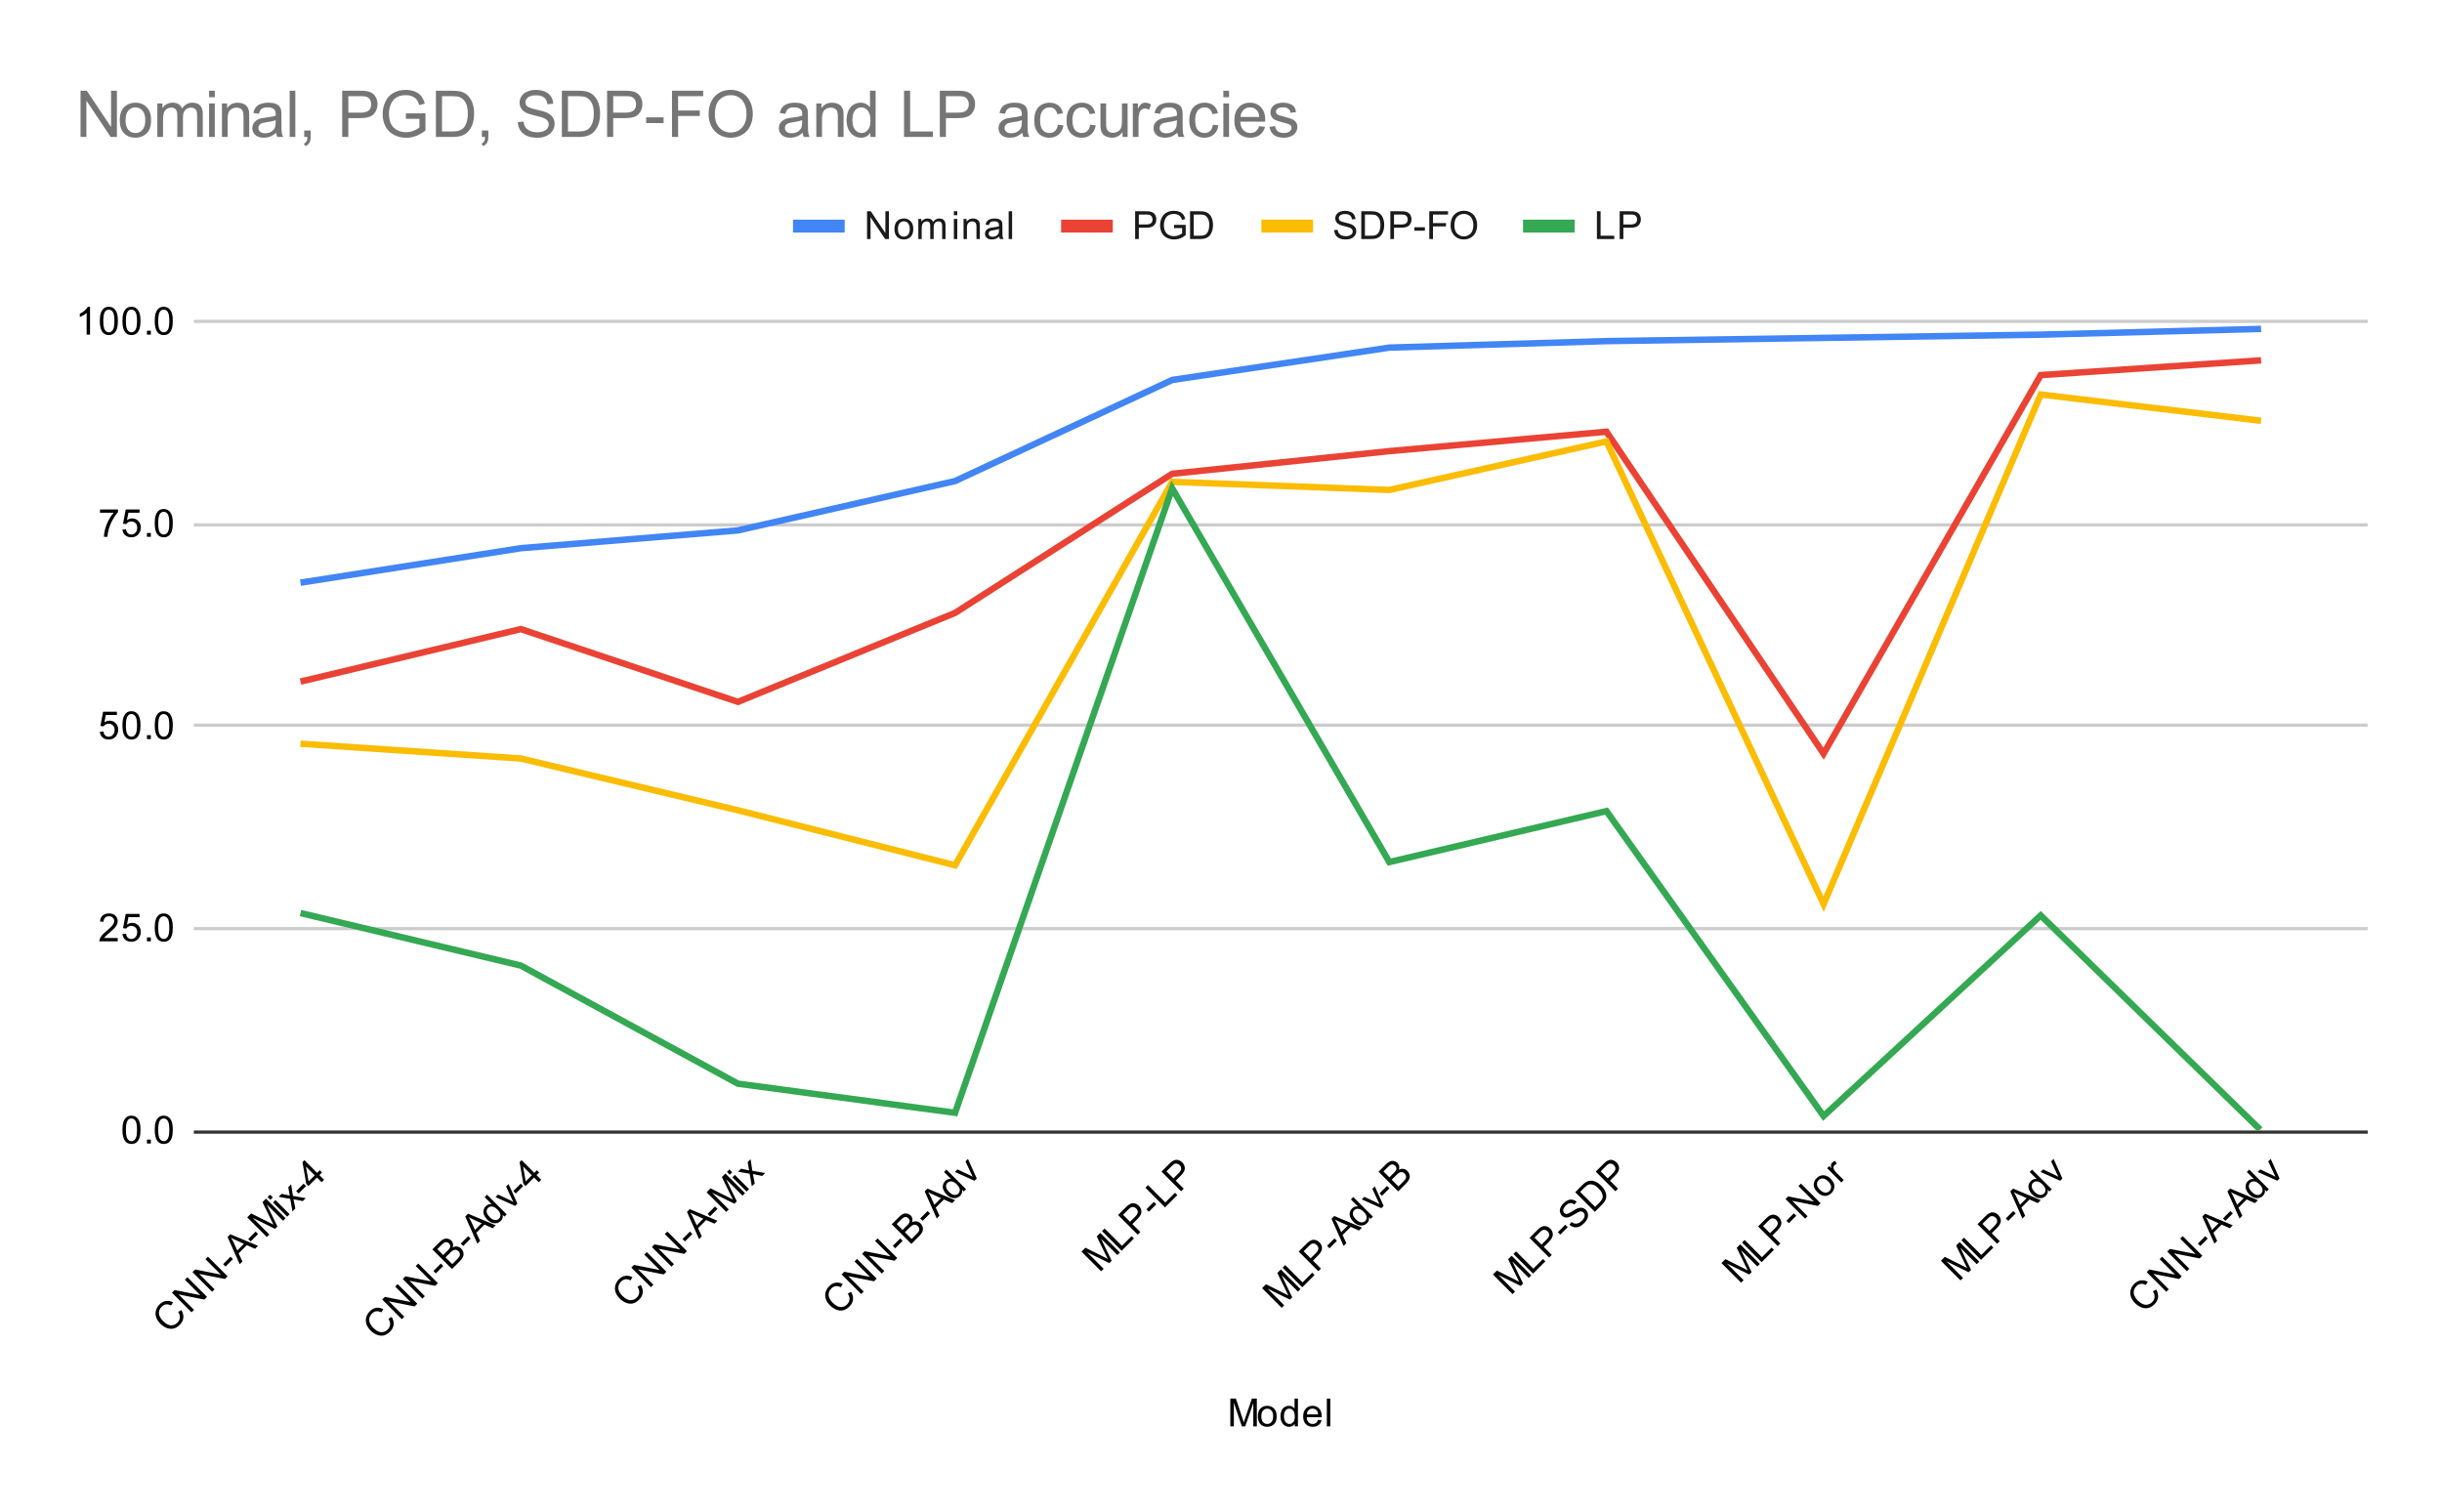 <svg fill="none" stroke-linecap="square" stroke-miterlimit="10" width="756" height="468" xmlns="http://www.w3.org/2000/svg"><path fill="#fff" d="M0 0h756v468H0V0Z"/><path stroke="#333" stroke-linecap="butt" d="M60.5 350.5h672"/><path stroke="#ccc" stroke-linecap="butt" d="M60.5 287.5h672M60.5 224.5h672M60.5 162.5h672M60.5 99.5h672"/><clipPath id="a"><path d="M60.4 99.6h672.2v250.431H60.4V99.6Z"/></clipPath><path stroke="#4285f4" stroke-width="2" stroke-linecap="butt" clip-path="url(#a)" d="m94.01 180.239 67.22-10.518 67.22-5.51 67.22-15.276 67.22-31.304 67.22-10.017 67.22-2.004 67.22-1.001 67.22-1.002 67.22-1.753"/><path stroke="#ea4335" stroke-width="2" stroke-linecap="butt" clip-path="url(#a)" d="m94.01 210.792 67.22-16.028 67.22 22.539 67.22-27.548 67.22-43.074 67.22-7.012 67.22-6.01 67.22 99.671 67.22-117.202 67.22-4.507"/><path stroke="#fbbc04" stroke-width="2" stroke-linecap="butt" clip-path="url(#a)" d="m94.01 230.325 67.22 4.508 67.22 16.028 67.22 17.029 67.22-118.705 67.22 2.505 67.22-15.026 67.22 143.247 67.22-157.772 67.22 8.014"/><path stroke="#34a853" stroke-width="2" stroke-linecap="butt" clip-path="url(#a)" d="m94.01 282.916 67.22 16.027 67.22 36.563 67.22 9.016 67.22-193.333 67.22 115.7 67.22-15.778 67.22 94.413 67.22-62.107 67.22 65.613"/><path fill="none" clip-path="url(#a)" d="M97.01 180.239a3 3 0 1 1-6 0 3 3 0 0 1 6 0ZM164.23 169.72a3 3 0 1 1-6 0 3 3 0 0 1 6 0ZM231.45 164.211a3 3 0 1 1-6 0 3 3 0 0 1 6 0ZM298.67 148.935a3 3 0 1 1-6 0 3 3 0 0 1 6 0ZM365.89 117.631a3 3 0 1 1-6 0 3 3 0 0 1 6 0ZM433.11 107.614a3 3 0 1 1-6 0 3 3 0 0 1 6 0ZM500.33 105.61a3 3 0 1 1-6 0 3 3 0 0 1 6 0ZM567.55 104.609a3 3 0 1 1-6 0 3 3 0 0 1 6 0ZM634.77 103.607a3 3 0 1 1-6 0 3 3 0 0 1 6 0ZM701.99 101.854a3 3 0 1 1-6 0 3 3 0 0 1 6 0ZM97.01 210.792a3 3 0 1 1-6 0 3 3 0 0 1 6 0ZM164.23 194.764a3 3 0 1 1-6 0 3 3 0 0 1 6 0ZM231.45 217.303a3 3 0 1 1-6 0 3 3 0 0 1 6 0ZM298.67 189.755a3 3 0 1 1-6 0 3 3 0 0 1 6 0ZM365.89 146.681a3 3 0 1 1-6 0 3 3 0 0 1 6 0ZM433.11 139.669a3 3 0 1 1-6 0 3 3 0 0 1 6 0ZM500.33 133.659a3 3 0 1 1-6 0 3 3 0 0 1 6 0ZM567.55 233.33a3 3 0 1 1-6 0 3 3 0 0 1 6 0ZM634.77 116.128a3 3 0 1 1-6 0 3 3 0 0 1 6 0ZM701.99 111.62a3 3 0 1 1-6 0 3 3 0 0 1 6 0ZM97.01 230.325a3 3 0 1 1-6 0 3 3 0 0 1 6 0ZM164.23 234.833a3 3 0 1 1-6 0 3 3 0 0 1 6 0ZM231.45 250.86a3 3 0 1 1-6 0 3 3 0 0 1 6 0ZM298.67 267.89a3 3 0 1 1-6 0 3 3 0 0 1 6 0Z"/><path fill="none" clip-path="url(#a)" d="M365.89 149.185a3 3 0 1 1-6 0 3 3 0 0 1 6 0ZM433.11 151.69a3 3 0 1 1-6 0 3 3 0 0 1 6 0ZM500.33 136.664a3 3 0 1 1-6 0 3 3 0 0 1 6 0ZM567.55 279.91a3 3 0 1 1-6 0 3 3 0 0 1 6 0ZM634.77 122.139a3 3 0 1 1-6 0 3 3 0 0 1 6 0ZM701.99 130.153a3 3 0 1 1-6 0 3 3 0 0 1 6 0ZM97.01 282.916a3 3 0 1 1-6 0 3 3 0 0 1 6 0ZM164.23 298.943a3 3 0 1 1-6 0 3 3 0 0 1 6 0ZM231.45 335.506a3 3 0 1 1-6 0 3 3 0 0 1 6 0ZM298.67 344.522a3 3 0 1 1-6 0 3 3 0 0 1 6 0Z"/><path fill="none" clip-path="url(#a)" d="M365.89 151.189a3 3 0 1 1-6 0 3 3 0 0 1 6 0ZM433.11 266.888a3 3 0 1 1-6 0 3 3 0 0 1 6 0ZM500.33 251.111a3 3 0 1 1-6 0 3 3 0 0 1 6 0ZM567.55 345.524a3 3 0 1 1-6 0 3 3 0 0 1 6 0ZM634.77 283.417a3 3 0 1 1-6 0 3 3 0 0 1 6 0ZM701.99 349.03a3 3 0 1 1-6 0 3 3 0 0 1 6 0Z"/><path fill="#000" d="M380.89 441.6v-8.594h1.72l2.03 6.078q.282.86.407 1.282.14-.47.453-1.375l2.063-5.985h1.53v8.594H388v-7.188l-2.5 7.188h-1.031l-2.485-7.313v7.313h-1.093Zm8.516-3.11q0-1.734.953-2.562.797-.687 1.954-.687 1.28 0 2.093.843.828.829.828 2.313 0 1.203-.359 1.89-.36.688-1.063 1.079-.687.375-1.5.375-1.296 0-2.109-.828-.797-.844-.797-2.422Zm1.078 0q0 1.188.516 1.782.531.594 1.313.594.796 0 1.312-.594t.516-1.813q0-1.156-.532-1.75-.515-.593-1.296-.593-.782 0-1.313.593-.516.579-.516 1.782Zm10.344 3.11v-.781q-.594.922-1.734.922-.75 0-1.375-.407-.625-.421-.969-1.156-.344-.734-.344-1.687 0-.922.313-1.688.312-.765.937-1.156.625-.406 1.39-.406.563 0 1 .234.438.234.72.61v-3.079h1.046v8.594h-.984Zm-3.328-3.11q0 1.204.5 1.798.5.578 1.188.578.687 0 1.171-.563.485-.562.485-1.719 0-1.28-.5-1.875-.485-.593-1.203-.593-.704 0-1.172.578-.469.562-.469 1.797Zm10.547 1.11 1.094.125q-.25.953-.954 1.484-.703.532-1.78.532-1.36 0-2.173-.844-.796-.844-.796-2.36 0-1.562.812-2.421.813-.875 2.094-.875 1.25 0 2.031.843.797.844.797 2.391v.281h-4.64q.062 1.032.577 1.578.516.532 1.297.532.578 0 .985-.297.421-.313.656-.969Zm-3.453-1.703h3.469q-.063-.797-.391-1.188-.516-.609-1.313-.609-.734 0-1.234.484-.484.485-.531 1.313Zm6.172 3.703v-8.594h1.062v8.594h-1.062ZM37.9 349.797q0-1.531.313-2.453.312-.938.921-1.438.625-.5 1.563-.5.687 0 1.203.282.531.281.875.812.344.516.531 1.266.188.75.188 2.031 0 1.516-.313 2.438-.297.921-.922 1.437-.609.5-1.562.5-1.235 0-1.953-.89-.844-1.063-.844-3.485Zm1.078 0q0 2.11.5 2.813.5.703 1.219.703.734 0 1.219-.703.5-.704.5-2.813 0-2.125-.5-2.812-.485-.704-1.235-.704-.718 0-1.156.61-.547.781-.547 2.906Zm6.516 4.234v-1.203h1.203v1.203h-1.203Zm2.406-4.234q0-1.531.313-2.453.312-.938.921-1.438.625-.5 1.563-.5.687 0 1.203.282.531.281.875.812.344.516.531 1.266.188.75.188 2.031 0 1.516-.313 2.438-.297.921-.922 1.437-.609.5-1.562.5-1.235 0-1.953-.89-.844-1.063-.844-3.485Zm1.078 0q0 2.11.5 2.813.5.703 1.219.703.734 0 1.219-.703.5-.704.5-2.813 0-2.125-.5-2.812-.485-.704-1.235-.704-.718 0-1.156.61-.547.781-.547 2.906ZM36.447 290.408v1.016h-5.688q0-.375.125-.735.22-.578.688-1.14.484-.563 1.39-1.297 1.407-1.157 1.891-1.828.5-.672.5-1.266 0-.625-.453-1.047-.453-.437-1.172-.437-.766 0-1.219.453-.453.453-.468 1.265l-1.078-.109q.109-1.219.828-1.844.734-.64 1.968-.64 1.235 0 1.953.687.72.688.72 1.703 0 .516-.22 1.016-.203.484-.703 1.047-.484.547-1.609 1.5-.953.797-1.234 1.093-.266.282-.438.563h4.219Zm1.453-1.234 1.11-.094q.124.812.562 1.219.453.406 1.094.406.75 0 1.28-.578.532-.578.532-1.516 0-.906-.516-1.422-.5-.531-1.328-.531-.5 0-.922.234-.406.235-.64.594l-.985-.125.829-4.406h4.28v1H39.76l-.453 2.312q.766-.547 1.61-.547 1.125 0 1.89.782.782.781.782 2.015 0 1.157-.672 2.016-.828 1.031-2.25 1.031-1.172 0-1.922-.656-.735-.656-.844-1.734Zm7.594 2.25v-1.204h1.203v1.204h-1.203Zm2.406-4.235q0-1.531.313-2.453.312-.937.921-1.437.625-.5 1.563-.5.687 0 1.203.28.531.282.875.813.344.516.531 1.266.188.75.188 2.031 0 1.516-.313 2.438-.297.922-.922 1.437-.609.5-1.562.5-1.235 0-1.953-.89-.844-1.063-.844-3.485Zm1.078 0q0 2.11.5 2.813.5.703 1.219.703.734 0 1.219-.703.5-.703.5-2.813 0-2.125-.5-2.812-.485-.703-1.235-.703-.718 0-1.156.609-.547.781-.547 2.906ZM30.9 226.566l1.11-.094q.124.812.562 1.219.453.406 1.094.406.75 0 1.28-.578.532-.578.532-1.516 0-.906-.516-1.422-.5-.53-1.328-.53-.5 0-.922.233-.406.235-.64.594l-.985-.125.829-4.406h4.28v1H32.76l-.453 2.312q.766-.546 1.61-.546 1.125 0 1.89.78.782.782.782 2.016 0 1.157-.672 2.016-.828 1.031-2.25 1.031-1.172 0-1.922-.656-.735-.656-.844-1.734Zm7-1.985q0-1.53.313-2.453.312-.937.921-1.437.625-.5 1.563-.5.687 0 1.203.281.531.281.875.812.344.516.531 1.266.188.75.188 2.031 0 1.516-.313 2.438-.297.922-.922 1.437-.609.5-1.562.5-1.235 0-1.953-.89-.844-1.063-.844-3.485Zm1.078 0q0 2.11.5 2.813.5.703 1.219.703.734 0 1.219-.703.5-.703.5-2.813 0-2.125-.5-2.812-.485-.703-1.235-.703-.718 0-1.156.61-.547.78-.547 2.905Zm6.516 4.235v-1.203h1.203v1.203h-1.203Zm2.406-4.235q0-1.53.313-2.453.312-.937.921-1.437.625-.5 1.563-.5.687 0 1.203.281.531.281.875.812.344.516.531 1.266.188.75.188 2.031 0 1.516-.313 2.438-.297.922-.922 1.437-.609.5-1.562.5-1.235 0-1.953-.89-.844-1.063-.844-3.485Zm1.078 0q0 2.11.5 2.813.5.703 1.219.703.734 0 1.219-.703.5-.703.5-2.813 0-2.125-.5-2.812-.485-.703-1.235-.703-.718 0-1.156.61-.547.78-.547 2.905ZM30.962 158.74v-1.017h5.563v.829q-.813.875-1.625 2.328-.797 1.437-1.234 2.969-.328 1.078-.407 2.359h-1.093q.015-1.016.39-2.453.39-1.438 1.094-2.766.719-1.328 1.531-2.25h-4.218Zm6.938 5.218 1.11-.094q.124.813.562 1.219.453.406 1.094.406.75 0 1.28-.578.532-.578.532-1.516 0-.906-.516-1.422-.5-.53-1.328-.53-.5 0-.922.234-.406.234-.64.593l-.985-.125.829-4.406h4.28v1H39.76l-.453 2.313q.766-.547 1.61-.547 1.125 0 1.89.781.782.781.782 2.016 0 1.156-.672 2.015-.828 1.031-2.25 1.031-1.172 0-1.922-.656-.735-.656-.844-1.734Zm7.594 2.25v-1.203h1.203v1.203h-1.203Zm2.406-4.234q0-1.532.313-2.454.312-.937.921-1.437.625-.5 1.563-.5.687 0 1.203.281.531.281.875.813.344.515.531 1.265.188.75.188 2.031 0 1.516-.313 2.438-.297.922-.922 1.438-.609.5-1.562.5-1.235 0-1.953-.891-.844-1.063-.844-3.484Zm1.078 0q0 2.109.5 2.812.5.703 1.219.703.734 0 1.219-.703.5-.703.5-2.813 0-2.125-.5-2.812-.485-.703-1.235-.703-.718 0-1.156.61-.547.78-.547 2.905ZM27.869 103.6h-1.047v-6.719q-.39.36-1.016.735-.61.359-1.094.53v-1.015q.875-.422 1.532-1 .672-.594.953-1.156h.672v8.625Zm3.031-4.234q0-1.532.313-2.454.312-.937.921-1.437.625-.5 1.563-.5.687 0 1.203.281.531.281.875.813.344.515.531 1.265.188.75.188 2.032 0 1.515-.313 2.437-.297.922-.922 1.438-.609.5-1.562.5-1.235 0-1.953-.891-.844-1.063-.844-3.484Zm1.078 0q0 2.109.5 2.812.5.703 1.219.703.734 0 1.219-.703.5-.703.5-2.812 0-2.125-.5-2.813-.485-.703-1.235-.703-.718 0-1.156.61-.547.78-.547 2.906Zm5.922 0q0-1.532.313-2.454.312-.937.921-1.437.625-.5 1.563-.5.687 0 1.203.281.531.281.875.813.344.515.531 1.265.188.75.188 2.032 0 1.515-.313 2.437-.297.922-.922 1.438-.609.5-1.562.5-1.235 0-1.953-.891-.844-1.063-.844-3.484Zm1.078 0q0 2.109.5 2.812.5.703 1.219.703.734 0 1.219-.703.5-.703.5-2.812 0-2.125-.5-2.813-.485-.703-1.235-.703-.718 0-1.156.61-.547.78-.547 2.906Zm6.516 4.234v-1.203h1.203v1.203h-1.203Zm2.406-4.234q0-1.532.313-2.454.312-.937.921-1.437.625-.5 1.563-.5.687 0 1.203.281.531.281.875.813.344.515.531 1.265.188.75.188 2.032 0 1.515-.313 2.437-.297.922-.922 1.438-.609.5-1.562.5-1.235 0-1.953-.891-.844-1.063-.844-3.484Zm1.078 0q0 2.109.5 2.812.5.703 1.219.703.734 0 1.219-.703.5-.703.5-2.812 0-2.125-.5-2.813-.485-.703-1.235-.703-.718 0-1.156.61-.547.78-.547 2.906ZM55.152 406.18l1.006-.585q.729 1.238.596 2.409-.132 1.17-1.082 2.121-.984.983-2 1.204-1.017.221-2.088-.21-1.083-.441-1.956-1.314-.95-.95-1.293-2.022-.342-1.072-.044-2.1.31-1.038 1.116-1.844.906-.906 1.989-1.061 1.094-.166 2.176.43l-.607.984q-.873-.453-1.58-.342-.707.088-1.315.696-.696.696-.829 1.513-.132.796.232 1.558.376.751.984 1.36.773.772 1.569 1.126.806.343 1.568.155.763-.188 1.326-.752.674-.674.752-1.524.088-.862-.52-1.801Zm4.155.111-6.077-6.076.817-.818 7.966 1.58-4.773-4.773.774-.773 6.077 6.076-.83.829-7.965-1.58 4.773 4.773-.762.762Zm6.363-6.364-6.076-6.076.817-.818 7.966 1.58-4.773-4.773.774-.773 6.076 6.076-.828.829-7.966-1.58 4.773 4.773-.763.762Zm4.155-7.8-.752-.751 2.299-2.298.75.751-2.297 2.298Zm4.375-.73-3.746-8.407.862-.862 8.563 3.59-.906.907-2.563-1.127-2.53 2.53 1.17 2.52-.85.85Zm-.74-4.253 2.055-2.055-2.31-1.05q-1.06-.464-1.69-.828.464.707.829 1.491l1.116 2.442Zm4.143-2.795-.751-.751 2.298-2.299.751.752-2.298 2.298Zm5.016-1.37-6.077-6.077 1.216-1.215 5.734 2.861q.806.41 1.193.62-.232-.432-.652-1.294l-2.773-5.69 1.083-1.082 6.076 6.076-.773.774-5.082-5.083 3.314 6.85-.729.73-6.927-3.414 5.17 5.17-.773.774Zm1.083-11.513-.862-.862.751-.75.862.861-.751.751Zm5.215 5.215-4.398-4.397.752-.751 4.397 4.397-.751.751Zm1.624-1.624-.685-3.89-3.591-.629.928-.928 1.702.354q.486.11.806.188-.1-.453-.155-.818l-.298-1.779.895-.895.541 3.59 3.967.697-.906.906-2.276-.464-.608-.122.575 2.895-.895.895Zm1.911-5.557-.751-.752 2.298-2.298.751.752-2.298 2.298Zm7.126-3.48-1.458-1.46-2.63 2.63-.685-.685-1.16-6.706.608-.608 3.933 3.934.818-.818.685.685-.818.818 1.459 1.458-.752.751Zm-2.143-2.144-2.729-2.73.829 4.63 1.9-1.9ZM120.25 408.302l1.006-.585q.73 1.237.597 2.408-.133 1.171-1.083 2.121-.983.984-2 1.205-1.016.22-2.088-.21-1.082-.442-1.955-1.315-.95-.95-1.293-2.022-.343-1.072-.044-2.1.31-1.038 1.116-1.844.906-.906 1.988-1.06 1.094-.167 2.177.43l-.608.983q-.873-.453-1.58-.342-.707.088-1.314.696-.696.696-.829 1.514-.133.795.232 1.557.376.752.983 1.36.774.773 1.57 1.126.806.343 1.568.155.762-.188 1.326-.751.674-.674.751-1.525.089-.862-.52-1.8Zm4.155.11-6.076-6.076.817-.818 7.966 1.58-4.773-4.773.774-.773 6.076 6.077-.828.828-7.966-1.58 4.773 4.773-.763.763Zm6.364-6.363-6.077-6.077.818-.818 7.966 1.58-4.773-4.773.773-.773 6.077 6.077-.828.828-7.966-1.58 4.773 4.773-.763.763Zm4.154-7.8-.75-.752 2.297-2.298.752.751-2.299 2.298Zm5.005-1.36-6.076-6.076 2.287-2.287q.696-.696 1.303-.928.608-.232 1.227-.078.619.133 1.038.553.387.386.52.939.132.552-.089 1.193.718-.387 1.403-.276.685.088 1.216.619.42.42.619.972.187.541.121 1.005-.066.464-.376.973-.298.497-.872 1.071l-2.32 2.32Zm-2.718-4.33 1.315-1.315q.53-.53.696-.83.221-.397.166-.761-.066-.376-.387-.696-.298-.299-.674-.387-.375-.089-.729.11-.353.177-1.005.829l-1.216 1.215 1.834 1.834Zm2.807 2.806 1.513-1.514q.387-.387.509-.574.243-.332.309-.62.066-.309-.033-.651-.1-.343-.387-.63-.342-.342-.773-.42-.42-.088-.829.122t-.994.795l-1.403 1.404 2.088 2.088Zm3.392-5.602-.752-.751 2.298-2.298.752.751-2.298 2.298Zm4.375-.73-3.746-8.407.862-.862 8.563 3.59-.906.907-2.563-1.127-2.53 2.53 1.17 2.52-.85.85Zm-.74-4.253 2.055-2.055-2.31-1.05q-1.06-.463-1.69-.828.464.707.829 1.491l1.116 2.442Zm9.115-4.12-.553-.553q.232 1.071-.574 1.878-.53.53-1.26.685-.74.144-1.502-.133-.763-.276-1.437-.95-.652-.652-.972-1.414-.32-.762-.155-1.48.155-.73.696-1.271.398-.398.873-.542.475-.143.94-.077l-2.177-2.176.74-.74 6.077 6.076-.696.696Zm-4.552.154q.85.85 1.624.917.762.055 1.248-.431t.431-1.226q-.055-.74-.873-1.558-.906-.906-1.679-.973-.762-.077-1.27.431-.498.497-.42 1.238.066.729.939 1.602Zm7.866-3.47-6.065-2.728.784-.785 3.58 1.68q.574.287 1.16.607-.243-.442-.553-1.105l-1.701-3.668.762-.762 2.73 6.065-.697.696Zm.2-3.844-.752-.752 2.298-2.298.751.752-2.298 2.298Zm7.125-3.48-1.458-1.46-2.63 2.63-.685-.685-1.16-6.706.608-.608 3.933 3.934.818-.818.685.685-.818.818 1.459 1.458-.752.751Zm-2.143-2.144-2.729-2.73.829 4.63 1.9-1.9ZM197.37 398.403l1.006-.586q.73 1.237.596 2.409-.132 1.17-1.082 2.12-.984.984-2 1.205-1.017.221-2.088-.21-1.083-.442-1.956-1.314-.95-.95-1.293-2.022-.342-1.072-.044-2.1.31-1.038 1.116-1.845.906-.906 1.989-1.06 1.094-.166 2.177.43l-.608.984q-.873-.453-1.58-.343-.707.089-1.315.696-.696.696-.829 1.514-.132.796.232 1.558.376.751.984 1.359.773.773 1.569 1.127.806.342 1.569.155.762-.188 1.325-.752.674-.674.752-1.524.088-.862-.52-1.801Zm4.155.11-6.077-6.077.818-.817 7.966 1.58-4.773-4.773.773-.774 6.077 6.077-.829.829-7.966-1.58 4.773 4.773-.762.762Zm6.364-6.364-6.077-6.077.818-.817 7.966 1.58-4.773-4.773.773-.774 6.077 6.077-.829.829-7.966-1.58 4.773 4.773-.762.762Zm4.154-7.8-.751-.751 2.298-2.299.751.752-2.298 2.298Zm4.375-.73-3.745-8.407.861-.862 8.563 3.59-.906.907-2.563-1.127-2.53 2.53 1.17 2.519-.85.85Zm-.74-4.253 2.055-2.055-2.31-1.05q-1.06-.464-1.69-.828.464.707.829 1.491l1.116 2.442Zm4.143-2.795-.751-.752 2.298-2.298.751.752-2.298 2.298Zm5.016-1.37-6.077-6.077 1.216-1.215 5.734 2.861q.806.409 1.193.619-.232-.431-.652-1.293l-2.773-5.69 1.083-1.082 6.077 6.076-.774.774-5.082-5.083 3.314 6.85-.729.73-6.927-3.414 5.17 5.17-.773.774Zm1.083-11.513-.862-.862.751-.751.862.862-.751.751Zm5.215 5.215-4.398-4.397.752-.752 4.397 4.398-.751.751Zm1.624-1.624-.685-3.89-3.59-.629.927-.928 1.702.353q.486.111.806.188-.1-.453-.154-.817l-.299-1.78.895-.894.542 3.59 3.966.697-.906.906-2.276-.464-.608-.122.575 2.895-.895.895ZM262.47 400.524l1.005-.586q.729 1.238.596 2.409-.132 1.171-1.083 2.121-.983.984-2 1.205-1.016.22-2.088-.21-1.082-.442-1.955-1.315-.95-.95-1.293-2.022-.342-1.072-.044-2.1.31-1.038 1.116-1.844.906-.906 1.989-1.061 1.093-.166 2.176.43l-.608.984q-.872-.453-1.58-.342-.707.088-1.314.696-.696.696-.829 1.513-.132.796.232 1.558.376.752.983 1.36.774.773 1.57 1.126.806.343 1.568.155.763-.188 1.326-.751.674-.674.751-1.525.089-.862-.519-1.801Zm4.153.11-6.076-6.076.817-.818 7.966 1.58-4.773-4.773.774-.773 6.076 6.076-.828.829-7.966-1.58 4.773 4.773-.763.762Zm6.364-6.364-6.076-6.076.817-.818 7.966 1.58-4.773-4.773.774-.773 6.076 6.076-.828.83-7.966-1.58 4.773 4.772-.763.762Zm4.155-7.8-.752-.751 2.298-2.298.752.751-2.298 2.298Zm5.005-1.359-6.077-6.076 2.287-2.288q.696-.696 1.304-.928.607-.232 1.226-.077.619.133 1.039.552.386.387.519.94.132.552-.089 1.193.719-.387 1.404-.276.685.088 1.215.618.42.42.619.973.188.541.121 1.005-.066.464-.375.972-.299.498-.873 1.072l-2.32 2.32Zm-2.718-4.33 1.314-1.316q.53-.53.696-.828.221-.398.166-.763-.066-.375-.387-.696-.298-.298-.673-.386-.376-.089-.73.11-.353.177-1.005.829l-1.215 1.215 1.834 1.834Zm2.806 2.806 1.514-1.514q.386-.387.508-.575.243-.331.31-.618.065-.31-.034-.652-.1-.343-.387-.63-.342-.343-.773-.42-.42-.088-.829.122-.408.21-.994.795l-1.403 1.403 2.088 2.089Zm3.392-5.602-.751-.751 2.298-2.298.751.75-2.298 2.299Zm4.375-.73-3.745-8.407.861-.862 8.563 3.59-.906.907-2.563-1.127-2.53 2.53 1.17 2.519-.85.85Zm-.74-4.253 2.055-2.055-2.31-1.05q-1.06-.464-1.69-.828.464.707.829 1.491l1.116 2.442Zm9.115-4.121-.553-.553q.233 1.072-.574 1.879-.53.53-1.26.685-.74.143-1.502-.133-.763-.276-1.437-.95-.651-.652-.972-1.414-.32-.763-.154-1.48.154-.73.696-1.271.397-.398.872-.542.476-.143.94-.077l-2.177-2.177.74-.74 6.077 6.077-.696.696Zm-4.552.155q.85.85 1.624.917.762.055 1.248-.431.487-.486.431-1.227-.055-.74-.872-1.558-.906-.906-1.68-.972-.762-.077-1.27.431-.498.497-.42 1.238.066.729.939 1.602Zm7.866-3.47-6.065-2.729.784-.784 3.58 1.68q.574.287 1.16.607-.243-.442-.552-1.105l-1.702-3.668.762-.762 2.73 6.065-.697.696ZM340.892 393.585l-6.076-6.076 1.215-1.216 5.734 2.862q.807.409 1.193.619-.232-.431-.651-1.293l-2.774-5.69 1.083-1.083 6.077 6.077-.774.773-5.082-5.082 3.315 6.85-.73.73-6.927-3.415 5.17 5.171-.773.773Zm6.353-6.352-6.076-6.077.806-.807 5.359 5.359 2.994-2.994.718.718-3.8 3.8Zm4.983-4.983-6.077-6.077 2.299-2.298q.596-.597.972-.862.53-.376 1.038-.464.52-.1 1.072.1.564.187 1.017.64.773.774.817 1.812.044 1.017-1.248 2.31l-1.558 1.557 2.475 2.475-.807.807Zm-2.375-3.989 1.569-1.569q.784-.784.817-1.392.033-.63-.497-1.16-.376-.376-.84-.442-.464-.088-.861.133-.266.154-.807.696l-1.558 1.558 2.177 2.176Zm5.822-3.105-.751-.75 2.298-2.299.751.751-2.298 2.298Zm5.005-1.358-6.076-6.077.806-.807 5.359 5.359 2.994-2.994.718.718-3.8 3.8Zm4.983-4.983-6.077-6.077 2.299-2.298q.596-.597.972-.862.53-.376 1.038-.464.52-.1 1.072.1.564.187 1.017.64.773.774.817 1.812.044 1.017-1.248 2.31l-1.558 1.557 2.475 2.475-.807.807Zm-2.375-3.989 1.569-1.569q.784-.784.817-1.392.033-.63-.497-1.16-.376-.376-.84-.442-.464-.088-.861.133-.266.154-.807.696l-1.558 1.558 2.177 2.176ZM396.799 404.9l-6.077-6.078 1.215-1.215 5.734 2.862q.807.408 1.194.618-.232-.43-.652-1.292l-2.773-5.69 1.082-1.083 6.077 6.077-.773.773-5.083-5.082 3.315 6.85-.73.73-6.927-3.415 5.171 5.17-.773.774Zm6.353-6.354-6.077-6.076.806-.807 5.359 5.359 2.994-2.995.718.719-3.8 3.8Zm4.982-4.983-6.076-6.076 2.298-2.298q.596-.597.972-.862.53-.376 1.039-.464.519-.1 1.071.1.564.187 1.017.64.773.773.817 1.812.045 1.016-1.248 2.31l-1.558 1.557 2.475 2.475-.807.806Zm-2.375-3.988 1.569-1.57q.784-.784.817-1.391.034-.63-.497-1.16-.375-.376-.84-.442-.463-.089-.861.132-.265.155-.807.696l-1.558 1.558 2.177 2.177Zm5.823-3.105-.752-.751 2.298-2.298.752.751-2.298 2.298Zm4.375-.729-3.746-8.408.862-.862 8.563 3.591-.906.906-2.564-1.127-2.53 2.53 1.172 2.52-.851.85Zm-.74-4.254 2.055-2.055-2.31-1.05q-1.06-.463-1.69-.828.464.707.829 1.492l1.116 2.441Zm9.115-4.12-.553-.553q.232 1.071-.574 1.878-.53.53-1.26.685-.74.144-1.502-.133-.763-.276-1.437-.95-.652-.652-.972-1.414-.32-.762-.155-1.48.155-.73.696-1.271.398-.398.873-.541.475-.144.94-.078l-2.177-2.176.74-.74 6.077 6.076-.696.696Zm-4.552.154q.85.85 1.624.917.762.055 1.248-.431t.431-1.226q-.055-.74-.873-1.558-.906-.906-1.68-.973-.761-.077-1.27.431-.497.498-.42 1.238.067.729.94 1.602Zm7.866-3.47-6.066-2.728.785-.785 3.58 1.68q.574.287 1.16.607-.243-.442-.553-1.105l-1.701-3.668.762-.762 2.73 6.066-.697.696Zm.199-3.844-.751-.752 2.298-2.298.751.752-2.298 2.298Zm5.005-1.36-6.077-6.076 2.287-2.287q.696-.696 1.304-.928.608-.232 1.226-.077.62.132 1.04.552.386.387.518.94.133.552-.088 1.192.718-.386 1.403-.276.685.089 1.215.619.42.42.62.972.187.542.12 1.006-.066.464-.375.972-.298.497-.873 1.072l-2.32 2.32Zm-2.718-4.33 1.315-1.315q.53-.53.696-.829.22-.397.166-.762-.067-.376-.387-.696-.298-.298-.674-.387-.376-.088-.73.11-.353.177-1.005.83l-1.215 1.215 1.834 1.834Zm2.806 2.806 1.514-1.514q.387-.386.508-.574.243-.332.31-.619.066-.31-.034-.652-.099-.342-.386-.63-.343-.342-.774-.42-.42-.088-.828.122-.409.21-.995.796l-1.403 1.403 2.088 2.088ZM468.261 400.656l-6.076-6.076 1.215-1.216 5.734 2.862q.807.409 1.193.619-.232-.431-.652-1.293l-2.773-5.69 1.083-1.083 6.077 6.077-.774.773-5.082-5.082 3.315 6.85-.73.73-6.927-3.415 5.17 5.171-.773.774Zm6.353-6.352-6.077-6.077.807-.807 5.359 5.359 2.994-2.994.718.718-3.8 3.8Zm4.983-4.983-6.077-6.077 2.298-2.298q.597-.597.973-.862.53-.376 1.038-.464.52-.1 1.072.1.563.187 1.016.64.774.774.818 1.812.044 1.017-1.248 2.31l-1.558 1.557 2.475 2.475-.807.807Zm-2.375-3.989 1.569-1.569q.784-.784.817-1.392.033-.63-.497-1.16-.376-.376-.84-.442-.464-.088-.862.133-.265.154-.806.696l-1.558 1.558 2.177 2.176Zm5.822-3.104-.751-.752 2.298-2.298.751.751-2.298 2.299Zm2.818-3.083.685-.818q.519.41 1.005.498.486.088 1.083-.133.596-.243 1.116-.762.453-.453.674-.94.21-.497.143-.894-.066-.42-.342-.696-.288-.288-.663-.332-.387-.055-.906.177-.354.155-1.392.795-1.028.63-1.536.785-.674.21-1.215.088-.553-.132-.973-.552-.453-.453-.596-1.105-.144-.674.154-1.37.299-.718.906-1.326.674-.674 1.415-.972.729-.31 1.436-.155.696.144 1.248.652l-.718.829q-.64-.509-1.292-.431-.652.055-1.348.751-.73.73-.796 1.326-.066.596.31.972.331.332.773.31.442-.023 1.635-.774 1.204-.762 1.735-.961.784-.276 1.414-.155.619.11 1.116.608.486.486.64 1.193.144.696-.132 1.459-.287.75-.939 1.403-.829.828-1.624 1.16-.796.31-1.602.143-.796-.176-1.414-.773Zm7.877-3.966-6.076-6.077 2.099-2.1q.707-.706 1.17-.994.642-.397 1.316-.453.895-.077 1.767.332.873.386 1.68 1.193.696.696 1.06 1.392.376.685.476 1.293.099.607-.011 1.116-.1.497-.41 1.027-.32.52-.872 1.072l-2.199 2.199Zm.089-1.525 1.292-1.293q.608-.608.84-1.06.232-.453.221-.862.011-.564-.32-1.205-.32-.651-1.006-1.336-.95-.95-1.779-1.138-.828-.21-1.447.055-.453.21-1.16.917l-1.282 1.281 4.64 4.64Zm6.275-4.84-6.077-6.076 2.299-2.298q.596-.597.972-.862.53-.376 1.038-.464.52-.1 1.072.1.564.187 1.017.64.773.774.817 1.812.044 1.017-1.248 2.31l-1.558 1.557 2.475 2.475-.807.807Zm-2.375-3.988 1.569-1.569q.784-.784.817-1.392.033-.63-.497-1.16-.376-.376-.84-.442-.464-.088-.861.133-.266.154-.807.696l-1.558 1.558 2.177 2.176ZM539.017 397.121l-6.077-6.077 1.215-1.215 5.735 2.862q.806.408 1.193.618-.232-.43-.652-1.292l-2.773-5.69 1.083-1.083 6.076 6.076-.773.774-5.082-5.082 3.314 6.85-.73.729-6.927-3.414 5.171 5.17-.773.774Zm6.353-6.353-6.077-6.077.807-.806 5.358 5.358 2.994-2.994.718.718-3.8 3.801Zm4.983-4.983-6.077-6.077 2.298-2.298q.597-.596.972-.861.53-.376 1.039-.464.52-.1 1.072.099.563.188 1.016.64.773.774.818 1.813.044 1.016-1.249 2.309l-1.558 1.558 2.475 2.475-.806.806Zm-2.376-3.988 1.57-1.57q.784-.784.817-1.391.033-.63-.498-1.16-.375-.376-.84-.442-.463-.089-.861.132-.265.155-.807.696l-1.557 1.558 2.176 2.177Zm5.823-3.105-.752-.751 2.299-2.298.75.75-2.297 2.299Zm5.038-1.392-6.077-6.077.818-.817 7.966 1.58-4.773-4.773.773-.774 6.077 6.077-.829.828-7.966-1.58 4.773 4.774-.762.762Zm3.8-8.198q-1.226-1.226-1.137-2.486.077-1.05.894-1.867.907-.906 2.078-.884 1.17 0 2.22 1.05.851.85 1.083 1.59.232.74.011 1.514-.22.751-.795 1.326-.917.917-2.077.906-1.16-.033-2.276-1.15Zm.763-.762q.84.84 1.624.894.796.045 1.348-.508.563-.563.508-1.348-.055-.784-.917-1.646-.817-.818-1.613-.862-.784-.055-1.337.497-.552.553-.508 1.348.044.774.895 1.625Zm6.651-2.254-4.397-4.398.674-.674.663.663q-.21-.718-.144-1.071.066-.376.332-.641.375-.376.994-.53l.442.95q-.442.11-.707.375-.254.254-.299.608-.044.331.144.674.265.53.73.994l2.308 2.31-.74.74ZM606.944 396.414l-6.077-6.077 1.216-1.215 5.734 2.861q.806.41 1.193.62-.232-.432-.652-1.294l-2.773-5.69 1.083-1.082 6.076 6.076-.773.774-5.082-5.083 3.314 6.85-.729.73-6.927-3.414 5.17 5.17-.773.774Zm6.353-6.353-6.077-6.077.807-.806 5.358 5.358 2.994-2.994.719.718-3.801 3.801Zm4.983-4.983-6.077-6.077 2.298-2.298q.597-.596.972-.861.53-.376 1.039-.465.52-.099 1.072.1.563.188 1.016.64.774.774.818 1.813.044 1.016-1.249 2.309l-1.558 1.558 2.475 2.475-.806.806Zm-2.376-3.988 1.57-1.57q.784-.784.817-1.391.033-.63-.497-1.16-.376-.376-.84-.442-.464-.089-.862.132-.265.155-.807.696l-1.557 1.558 2.176 2.177Zm5.823-3.105-.751-.751 2.298-2.298.751.75-2.298 2.299Zm4.375-.73-3.745-8.407.861-.862 8.563 3.59-.906.907-2.563-1.127-2.53 2.53 1.17 2.519-.85.85Zm-.74-4.253 2.055-2.055-2.31-1.05q-1.06-.464-1.69-.828.464.707.829 1.491l1.116 2.442Zm9.115-4.121-.553-.552q.232 1.071-.574 1.878-.53.53-1.26.685-.74.143-1.502-.133-.763-.276-1.436-.95-.652-.652-.973-1.414-.32-.763-.154-1.48.154-.73.696-1.271.397-.398.872-.542.476-.143.94-.077l-2.177-2.177.74-.74 6.077 6.077-.696.696Zm-4.552.155q.85.85 1.624.917.762.055 1.249-.431.486-.486.43-1.227-.055-.74-.872-1.558-.906-.906-1.68-.972-.762-.077-1.27.431-.498.497-.42 1.238.066.729.939 1.602Zm7.866-3.47-6.065-2.729.784-.784 3.58 1.68q.574.287 1.16.607-.243-.442-.552-1.105l-1.702-3.668.763-.762 2.728 6.065-.696.696ZM666.496 399.817l1.006-.586q.729 1.238.596 2.409-.132 1.171-1.082 2.121-.984.983-2 1.204-1.017.221-2.088-.21-1.083-.441-1.956-1.314-.95-.95-1.293-2.022-.342-1.072-.044-2.1.31-1.038 1.116-1.844.906-.906 1.989-1.061 1.094-.166 2.176.43l-.607.984q-.873-.453-1.58-.342-.707.088-1.315.696-.696.696-.829 1.513-.132.796.232 1.558.376.751.984 1.36.773.772 1.568 1.126.807.343 1.57.155.762-.188 1.325-.752.674-.674.751-1.524.089-.862-.519-1.801Zm4.154.11-6.076-6.076.817-.818 7.966 1.58-4.773-4.773.774-.773 6.077 6.076-.83.829-7.965-1.58 4.773 4.773-.763.762Zm6.364-6.364-6.076-6.076.817-.818 7.966 1.58-4.773-4.773.774-.773 6.076 6.076-.828.829-7.966-1.58 4.773 4.773-.763.762Zm4.155-7.8-.752-.751 2.298-2.298.752.751-2.298 2.298Zm4.375-.73-3.746-8.407.862-.862 8.563 3.59-.906.907-2.563-1.127-2.53 2.53 1.17 2.52-.85.85Zm-.74-4.253 2.055-2.055-2.31-1.05q-1.06-.464-1.69-.828.464.707.829 1.491l1.116 2.442Zm4.143-2.795-.751-.751 2.298-2.298.751.75-2.298 2.299Zm4.375-.73-3.745-8.407.861-.862 8.563 3.59-.906.907-2.563-1.127-2.53 2.53 1.17 2.519-.85.85Zm-.74-4.253 2.055-2.055-2.31-1.05q-1.06-.464-1.69-.828.464.707.829 1.491l1.116 2.442Zm9.115-4.121-.553-.553q.232 1.072-.574 1.879-.53.53-1.26.685-.74.143-1.502-.133-.763-.276-1.437-.95-.651-.652-.972-1.414-.32-.763-.154-1.48.154-.73.696-1.271.397-.398.872-.542.476-.143.94-.077l-2.177-2.177.74-.74 6.077 6.077-.696.696Zm-4.552.155q.85.85 1.624.917.762.055 1.249-.431.486-.486.43-1.227-.055-.74-.872-1.558-.906-.906-1.68-.972-.762-.077-1.27.431-.498.497-.42 1.238.066.729.939 1.602Zm7.866-3.47-6.065-2.729.784-.784 3.58 1.68q.575.287 1.16.607-.243-.442-.552-1.105l-1.702-3.668.763-.762 2.728 6.065-.696.696Z"/><path stroke="#4285f4" stroke-width="4" stroke-linecap="butt" d="M247.5 70h12"/><path fill="#1a1a1a" d="M268.422 74v-8.594h1.156l4.516 6.75v-6.75h1.094V74h-1.172l-4.516-6.75V74h-1.078Zm8.484-3.11q0-1.734.953-2.562.797-.687 1.954-.687 1.28 0 2.093.843.828.829.828 2.313 0 1.203-.359 1.89-.36.688-1.063 1.079-.687.375-1.5.375-1.296 0-2.109-.829-.797-.843-.797-2.421Zm1.078 0q0 1.188.516 1.782.531.594 1.313.594.796 0 1.312-.594t.516-1.813q0-1.156-.532-1.75-.515-.593-1.296-.593-.782 0-1.313.593-.516.579-.516 1.782Zm6.313 3.11v-6.219h.937v.875q.297-.469.782-.734.484-.281 1.109-.281.688 0 1.125.28.453.282.625.798.75-1.078 1.922-1.078.937 0 1.422.515.5.5.5 1.578V74h-1.047v-3.922q0-.625-.11-.906-.093-.281-.359-.453-.265-.172-.64-.172-.657 0-1.094.437-.422.438-.422 1.407V74h-1.063v-4.047q0-.703-.265-1.047-.25-.36-.828-.36-.454 0-.829.235-.375.235-.546.688-.172.453-.172 1.297V74h-1.047Zm11-7.375v-1.219h1.062v1.219h-1.062Zm0 7.375v-6.219h1.062V74h-1.062Zm3 0v-6.219h.937v.875q.688-1.015 1.985-1.015.562 0 1.031.203.484.203.719.531.234.328.328.766.047.296.047 1.03V74h-1.047v-3.781q0-.656-.125-.969-.125-.313-.438-.5-.312-.203-.734-.203-.672 0-1.172.437-.484.422-.484 1.61V74h-1.047Zm11.062-.766q-.593.5-1.14.704-.531.203-1.156.203-1.032 0-1.579-.5-.546-.5-.546-1.282 0-.453.203-.828.203-.39.546-.61.344-.234.766-.343.297-.094.938-.172 1.265-.14 1.875-.36v-.265q0-.656-.297-.922-.406-.343-1.203-.343-.735 0-1.094.265-.36.25-.531.906l-1.032-.14q.141-.656.47-1.063.327-.406.937-.625.609-.218 1.406-.218.797 0 1.297.187.5.188.734.469.235.281.328.719.047.265.047.968v1.407q0 1.468.063 1.859.078.39.28.75h-1.108q-.157-.328-.204-.766Zm-.093-2.359q-.579.234-1.72.406-.655.094-.921.219-.266.11-.422.328-.14.219-.14.5 0 .422.312.703.328.281.938.281.609 0 1.078-.265.484-.266.703-.734.172-.36.172-1.047v-.391Zm3 3.125v-8.594h1.062V74h-1.062Z"/><path stroke="#ea4335" stroke-width="4" stroke-linecap="butt" d="M330.5 70h12"/><path fill="#1a1a1a" d="M351.422 74v-8.594h3.25q.844 0 1.297.078.64.11 1.062.407.438.296.688.828.265.531.265 1.172 0 1.093-.703 1.859-.687.75-2.515.75h-2.204V74h-1.14Zm1.14-4.5h2.22q1.109 0 1.562-.406.469-.422.469-1.172 0-.531-.282-.906-.265-.391-.703-.516-.297-.078-1.062-.078h-2.204V69.5Zm10.891 1.125v-1l3.625-.016v3.188q-.828.672-1.719 1.016-.89.328-1.828.328-1.265 0-2.312-.532-1.031-.546-1.563-1.562-.515-1.031-.515-2.297 0-1.266.515-2.344.531-1.094 1.516-1.61.984-.53 2.265-.53.938 0 1.688.296.75.297 1.172.844.437.531.656 1.406l-1.015.282q-.204-.656-.5-1.031-.282-.376-.813-.594-.531-.235-1.172-.235-.781 0-1.36.235-.562.234-.921.625-.344.39-.531.86-.329.796-.329 1.718 0 1.156.391 1.937.406.766 1.156 1.141.75.375 1.61.375.734 0 1.437-.281.703-.297 1.063-.61v-1.609h-2.516ZM368.422 74v-8.594h2.969q1 0 1.53.125.735.172 1.25.61.688.578 1.017 1.484.343.89.343 2.031 0 .985-.234 1.735-.219.75-.578 1.25-.36.5-.797.78-.422.282-1.016.438-.594.141-1.375.141h-3.11Zm1.14-1.016h1.829q.859 0 1.343-.156.485-.156.766-.453.406-.39.625-1.078.234-.688.234-1.656 0-1.344-.453-2.063-.437-.734-1.062-.984-.469-.172-1.469-.172h-1.813v6.562Z"/><path stroke="#fbbc04" stroke-width="4" stroke-linecap="butt" d="M392.5 70h12"/><path fill="#1a1a1a" d="m413.047 71.234 1.062-.093q.079.656.36 1.062.281.406.86.672.593.25 1.327.25.64 0 1.14-.188.5-.203.735-.53.25-.344.25-.735 0-.406-.234-.703-.235-.313-.766-.516-.36-.14-1.547-.422-1.171-.281-1.64-.531-.625-.328-.922-.797-.297-.484-.297-1.078 0-.64.36-1.203.374-.578 1.077-.86.72-.296 1.579-.296.953 0 1.687.312.735.297 1.125.906.39.594.422 1.344l-1.094.078q-.094-.812-.61-1.219-.5-.421-1.483-.421-1.032 0-1.5.375-.47.375-.47.906 0 .469.329.766.328.296 1.703.609 1.39.312 1.906.547.75.36 1.11.89.359.516.359 1.22 0 .687-.39 1.296-.391.594-1.126.938-.734.328-1.656.328-1.172 0-1.969-.329-.78-.343-1.234-1.03-.438-.688-.453-1.548ZM421.422 74v-8.594h2.969q1 0 1.53.125.735.172 1.25.61.688.578 1.017 1.484.343.89.343 2.031 0 .985-.234 1.735-.219.75-.578 1.25-.36.5-.797.78-.422.282-1.016.438-.594.141-1.375.141h-3.11Zm1.14-1.016h1.829q.859 0 1.343-.156.485-.156.766-.453.406-.39.625-1.078.234-.688.234-1.656 0-1.344-.453-2.063-.437-.734-1.062-.984-.469-.172-1.469-.172h-1.813v6.562Zm7.86 1.016v-8.594h3.25q.844 0 1.297.078.64.11 1.062.407.438.296.688.828.265.531.265 1.172 0 1.093-.703 1.859-.687.75-2.515.75h-2.204V74h-1.14Zm1.14-4.5h2.22q1.109 0 1.562-.406.469-.422.469-1.172 0-.531-.282-.906-.265-.391-.703-.516-.297-.078-1.062-.078h-2.204V69.5Zm6.313 1.922v-1.063h3.25v1.063h-3.25Zm4.61 2.578v-8.594h5.796v1.016h-4.656v2.656h4.031v1.016h-4.031V74h-1.14Zm6.593-4.188q0-2.14 1.14-3.343 1.157-1.219 2.97-1.219 1.203 0 2.156.578.953.563 1.453 1.578.5 1.016.5 2.313 0 1.297-.531 2.328-.532 1.031-1.5 1.562-.954.532-2.079.532-1.218 0-2.171-.579-.954-.593-1.454-1.593-.484-1.016-.484-2.156Zm1.172.016q0 1.563.828 2.453.844.89 2.11.89 1.28 0 2.109-.89.828-.906.828-2.578 0-1.047-.36-1.828-.343-.781-1.03-1.203-.688-.438-1.532-.438-1.203 0-2.078.829-.875.828-.875 2.765Z"/><path stroke="#34a853" stroke-width="4" stroke-linecap="butt" d="M473.5 70h12"/><path fill="#1a1a1a" d="M494.375 74v-8.594h1.14v7.578h4.235V74h-5.375Zm7.047 0v-8.594h3.25q.844 0 1.297.078.64.11 1.062.407.438.296.688.828.265.531.265 1.172 0 1.093-.703 1.859-.687.75-2.515.75h-2.204V74h-1.14Zm1.14-4.5h2.22q1.109 0 1.562-.406.469-.422.469-1.172 0-.531-.282-.906-.265-.391-.703-.516-.297-.078-1.062-.078h-2.204V69.5Z"/><path fill="#757575" d="M24.931 42.4V28.088h1.938l7.515 11.234V28.088h1.813V42.4h-1.938l-7.515-11.25V42.4H24.93Zm12.14-5.188q0-2.875 1.595-4.265 1.343-1.156 3.265-1.156 2.14 0 3.485 1.406 1.359 1.406 1.359 3.875 0 2-.594 3.156-.593 1.14-1.75 1.781-1.14.625-2.5.625-2.187 0-3.531-1.39-1.328-1.407-1.328-4.032Zm1.798 0q0 2 .86 2.985.874.984 2.202.984 1.313 0 2.172-.984.875-1 .875-3.047 0-1.922-.875-2.906-.875-1-2.172-1-1.328 0-2.203 1-.86.984-.86 2.968Zm9.843 5.188V32.025h1.579v1.453q.484-.75 1.297-1.219.812-.468 1.843-.468 1.157 0 1.89.484.735.469 1.048 1.328 1.234-1.812 3.203-1.812 1.547 0 2.375.859.828.86.828 2.625V42.4h-1.75v-6.531q0-1.063-.172-1.516-.172-.469-.625-.75-.437-.281-1.047-.281-1.093 0-1.828.734-.719.719-.719 2.313V42.4h-1.75v-6.734q0-1.172-.437-1.75-.422-.594-1.406-.594-.735 0-1.375.39-.625.391-.907 1.141-.28.75-.28 2.172V42.4h-1.767Zm16.016-12.297v-2.015h1.766v2.015h-1.766Zm0 12.297V32.025h1.766V42.4h-1.766Zm3.985 0V32.025h1.593v1.484q1.14-1.718 3.297-1.718.938 0 1.719.343.797.328 1.187.875.391.547.547 1.297.094.5.094 1.719V42.4h-1.766v-6.313q0-1.078-.203-1.609-.203-.531-.734-.844-.516-.312-1.219-.312-1.125 0-1.937.719-.813.703-.813 2.687V42.4h-1.765Zm16.78-1.281q-.984.828-1.89 1.172-.906.343-1.937.343-1.703 0-2.625-.828-.922-.843-.922-2.14 0-.766.344-1.391.359-.625.921-1 .563-.39 1.266-.594.516-.125 1.563-.265 2.125-.25 3.125-.594.015-.36.015-.469 0-1.062-.5-1.516-.672-.593-2-.593-1.25 0-1.844.437-.578.438-.859 1.547l-1.719-.234q.235-1.11.766-1.782.531-.687 1.547-1.046 1.015-.375 2.36-.375 1.327 0 2.155.312.829.313 1.22.797.39.469.546 1.188.094.453.094 1.624v2.344q0 2.453.11 3.11.109.64.452 1.234h-1.843q-.266-.547-.344-1.281Zm-.155-3.922q-.954.39-2.875.656-1.079.156-1.532.36-.437.187-.687.562-.25.375-.25.844 0 .703.531 1.172.531.468 1.563.468 1.015 0 1.796-.437.797-.453 1.172-1.219.282-.61.282-1.766v-.64ZM89.68 42.4V28.088h1.75V42.4h-1.75Zm4.5 0v-2h2v2q0 1.11-.39 1.781-.391.688-1.235 1.047l-.5-.75q.563-.234.828-.719.266-.468.297-1.359h-1Zm11.766 0V28.088h5.39q1.438 0 2.188.125 1.047.187 1.766.687.718.484 1.14 1.375.438.89.438 1.953 0 1.828-1.172 3.094-1.156 1.25-4.188 1.25h-3.671V42.4h-1.891Zm1.89-7.516h3.704q1.828 0 2.593-.672.782-.687.782-1.937 0-.89-.453-1.531-.454-.64-1.188-.844-.484-.125-1.781-.125h-3.656v5.11Zm17.813 1.907v-1.688l6.063-.016V40.4q-1.407 1.125-2.891 1.688-1.484.562-3.047.562-2.11 0-3.828-.906-1.719-.907-2.61-2.61-.874-1.718-.874-3.828 0-2.093.875-3.89.875-1.813 2.515-2.688 1.64-.89 3.781-.89 1.547 0 2.797.5 1.266.5 1.969 1.406.719.89 1.094 2.343l-1.703.47q-.328-1.094-.813-1.72-.469-.624-1.36-1-.89-.374-1.968-.374-1.313 0-2.266.39-.937.39-1.515 1.047-.578.64-.906 1.406-.547 1.328-.547 2.89 0 1.907.656 3.204.672 1.281 1.922 1.906 1.265.625 2.672.625 1.234 0 2.406-.468 1.172-.47 1.781-1.016V36.79h-4.203Zm9.297 5.609V28.088h4.922q1.672 0 2.562.203 1.219.28 2.094 1.015 1.125.969 1.688 2.453.562 1.485.562 3.407 0 1.625-.375 2.89-.375 1.25-.984 2.078-.594.828-1.297 1.313-.703.469-1.703.719-1 .234-2.313.234h-5.156Zm1.89-1.688h3.063q1.406 0 2.203-.265.813-.266 1.297-.75.672-.672 1.047-1.797.375-1.14.375-2.766 0-2.25-.734-3.453-.735-1.203-1.797-1.61-.75-.296-2.438-.296h-3.016v10.938Zm12.344 1.688v-2h2v2q0 1.11-.39 1.781-.391.688-1.235 1.047l-.5-.75q.563-.234.828-.719.266-.468.297-1.359h-1Zm11.125-4.594 1.781-.156q.126 1.063.579 1.75.468.688 1.437 1.125.984.422 2.219.422 1.078 0 1.906-.313.828-.328 1.234-.89.407-.563.407-1.235 0-.672-.39-1.172-.392-.5-1.282-.843-.578-.235-2.563-.703-1.968-.47-2.75-.891-1.03-.531-1.53-1.328t-.5-1.781q0-1.094.608-2.032.61-.937 1.797-1.421 1.188-.5 2.625-.5 1.594 0 2.813.515 1.219.516 1.86 1.516.656.984.702 2.25l-1.812.14q-.14-1.359-.984-2.046-.844-.704-2.5-.704-1.72 0-2.516.641-.781.625-.781 1.5 0 .781.562 1.281.547.5 2.86 1.016 2.312.515 3.171.906 1.25.578 1.844 1.469.594.875.594 2.031 0 1.14-.656 2.156-.657 1.016-1.891 1.578-1.219.563-2.75.563-1.938 0-3.25-.563-1.313-.578-2.063-1.718-.75-1.14-.78-2.563Zm13.64 4.594V28.088h4.923q1.672 0 2.562.203 1.219.28 2.094 1.015 1.125.969 1.688 2.453.562 1.485.562 3.407 0 1.625-.375 2.89-.375 1.25-.984 2.078-.594.828-1.297 1.313-.703.469-1.703.719-1 .234-2.313.234h-5.156Zm1.892-1.688h3.062q1.406 0 2.203-.265.813-.266 1.297-.75.672-.672 1.047-1.797.375-1.14.375-2.766 0-2.25-.734-3.453-.735-1.203-1.797-1.61-.75-.296-2.438-.296h-3.016v10.938Zm12.109 1.688V28.088h5.39q1.438 0 2.188.125 1.047.187 1.766.687.718.484 1.14 1.375.438.89.438 1.953 0 1.828-1.172 3.094-1.156 1.25-4.188 1.25h-3.671V42.4h-1.891Zm1.89-7.516h3.704q1.828 0 2.593-.672.782-.687.782-1.937 0-.89-.453-1.531-.454-.64-1.188-.844-.484-.125-1.781-.125h-3.656v5.11Zm10.204 3.22v-1.767h5.39v1.766h-5.39Zm8 4.296V28.088h9.656v1.687h-7.766v4.438h6.719V35.9h-6.719v6.5h-1.89Zm11.328-6.969q0-3.562 1.906-5.578 1.922-2.031 4.953-2.031 1.984 0 3.563.953 1.593.953 2.422 2.656.843 1.688.843 3.828 0 2.172-.875 3.891-.875 1.719-2.5 2.61-1.61.89-3.469.89-2.015 0-3.609-.969-1.594-.984-2.422-2.672-.812-1.703-.812-3.578Zm1.953.032q0 2.578 1.39 4.078 1.391 1.484 3.485 1.484 2.14 0 3.516-1.5 1.39-1.516 1.39-4.281 0-1.735-.594-3.032-.578-1.312-1.718-2.03-1.141-.72-2.563-.72-2 0-3.453 1.391-1.453 1.375-1.453 4.61Zm27.172 5.656q-.985.828-1.89 1.172-.907.343-1.938.343-1.703 0-2.625-.828-.922-.843-.922-2.14 0-.766.344-1.391.359-.625.921-1 .563-.39 1.266-.594.516-.125 1.563-.265 2.125-.25 3.125-.594.015-.36.015-.469 0-1.062-.5-1.516-.672-.593-2-.593-1.25 0-1.844.437-.578.438-.859 1.547l-1.719-.234q.235-1.11.766-1.782.531-.687 1.547-1.046 1.015-.375 2.36-.375 1.327 0 2.155.312.829.313 1.22.797.39.469.546 1.188.094.453.094 1.624v2.344q0 2.453.11 3.11.108.64.452 1.234h-1.844q-.265-.547-.343-1.281Zm-.156-3.922q-.954.39-2.875.656-1.079.156-1.532.36-.437.187-.687.562-.25.375-.25.844 0 .703.531 1.172.531.468 1.563.468 1.015 0 1.796-.437.797-.453 1.172-1.219.281-.61.281-1.766v-.64Zm4.375 5.203V32.025h1.593v1.484q1.14-1.718 3.297-1.718.938 0 1.719.343.797.328 1.187.875.391.547.547 1.297.094.5.094 1.719V42.4h-1.766v-6.313q0-1.078-.203-1.609-.203-.531-.734-.844-.516-.312-1.219-.312-1.125 0-1.937.719-.813.703-.813 2.687V42.4h-1.766Zm16.734 0v-1.313q-.985 1.547-2.906 1.547-1.235 0-2.282-.687-1.03-.688-1.609-1.906-.563-1.22-.563-2.813 0-1.562.516-2.828.516-1.266 1.547-1.938 1.047-.671 2.313-.671.937 0 1.671.406.735.39 1.203 1.015v-5.124h1.735V42.4h-1.625Zm-5.563-5.172q0 1.984.844 2.969.844.984 1.984.984 1.157 0 1.954-.937.812-.938.812-2.875 0-2.125-.828-3.125-.813-1-2.016-1-1.172 0-1.968.968-.782.954-.782 3.016ZM279.87 42.4V28.088h1.89v12.624h7.047V42.4h-8.937Zm11.078 0V28.088h5.39q1.438 0 2.188.125 1.047.187 1.766.687.718.484 1.14 1.375.438.89.438 1.953 0 1.828-1.172 3.094-1.156 1.25-4.188 1.25h-3.672V42.4h-1.89Zm1.89-7.516h3.704q1.828 0 2.593-.672.782-.687.782-1.937 0-.89-.454-1.531-.453-.64-1.187-.844-.484-.125-1.781-.125h-3.657v5.11Zm23.657 6.235q-.985.828-1.89 1.172-.907.343-1.938.343-1.704 0-2.625-.828-.922-.843-.922-2.14 0-.766.343-1.391.36-.625.922-1 .563-.39 1.266-.594.516-.125 1.563-.265 2.124-.25 3.124-.594.016-.36.016-.469 0-1.062-.5-1.516-.672-.593-2-.593-1.25 0-1.844.437-.578.438-.859 1.547l-1.719-.234q.235-1.11.766-1.782.531-.687 1.547-1.046 1.015-.375 2.36-.375 1.327 0 2.155.312.828.313 1.22.797.39.469.546 1.188.094.453.094 1.624v2.344q0 2.453.11 3.11.108.64.452 1.234h-1.844q-.265-.547-.343-1.281Zm-.157-3.922q-.953.39-2.875.656-1.078.156-1.53.36-.438.187-.688.562-.25.375-.25.844 0 .703.531 1.172.531.468 1.563.468 1.015 0 1.796-.437.797-.453 1.172-1.219.281-.61.281-1.766v-.64Zm11.157 1.406 1.718.219q-.28 1.797-1.453 2.812-1.156 1-2.859 1-2.125 0-3.422-1.39-1.297-1.39-1.297-3.985 0-1.687.547-2.937.563-1.266 1.703-1.89 1.14-.641 2.485-.641 1.687 0 2.75.859 1.078.86 1.39 2.422l-1.719.265q-.234-1.046-.859-1.562-.625-.531-1.5-.531-1.328 0-2.156.953-.828.953-.828 3 0 2.094.797 3.047.796.937 2.093.937 1.032 0 1.72-.625.702-.64.89-1.953Zm10 0 1.718.219q-.28 1.797-1.453 2.812-1.156 1-2.859 1-2.125 0-3.422-1.39-1.297-1.39-1.297-3.985 0-1.687.547-2.937.563-1.266 1.703-1.89 1.14-.641 2.485-.641 1.687 0 2.75.859 1.078.86 1.39 2.422l-1.719.265q-.234-1.046-.859-1.562-.625-.531-1.5-.531-1.328 0-2.156.953-.828.953-.828 3 0 2.094.797 3.047.796.937 2.093.937 1.032 0 1.72-.625.702-.64.89-1.953Zm10.015 3.797v-1.531q-1.203 1.765-3.28 1.765-.923 0-1.72-.343-.797-.36-1.187-.891-.375-.531-.531-1.313-.11-.515-.11-1.64v-6.422h1.75v5.75q0 1.375.11 1.86.171.687.703 1.093.547.39 1.328.39.797 0 1.484-.406.703-.406.985-1.093.296-.703.296-2.032v-5.562h1.75V42.4h-1.578Zm3.188 0V32.025h1.578v1.578q.61-1.11 1.125-1.453.516-.36 1.125-.36.89 0 1.813.563l-.61 1.64q-.64-.39-1.281-.39-.578 0-1.047.36-.453.343-.656.953-.282.937-.282 2.047V42.4h-1.765Zm13.797-1.281q-.985.828-1.89 1.172-.907.343-1.938.343-1.704 0-2.625-.828-.922-.843-.922-2.14 0-.766.343-1.391.36-.625.922-1 .563-.39 1.266-.594.516-.125 1.563-.265 2.124-.25 3.124-.594.016-.36.016-.469 0-1.062-.5-1.516-.672-.593-2-.593-1.25 0-1.844.437-.578.438-.859 1.547l-1.719-.234q.235-1.11.766-1.782.531-.687 1.547-1.046 1.015-.375 2.36-.375 1.327 0 2.155.312.828.313 1.22.797.39.469.546 1.188.094.453.094 1.624v2.344q0 2.453.11 3.11.108.64.452 1.234h-1.844q-.265-.547-.343-1.281Zm-.157-3.922q-.953.39-2.875.656-1.078.156-1.53.36-.438.187-.688.562-.25.375-.25.844 0 .703.531 1.172.531.468 1.563.468 1.015 0 1.796-.437.797-.453 1.172-1.219.281-.61.281-1.766v-.64Zm11.157 1.406 1.718.219q-.28 1.797-1.453 2.812-1.156 1-2.859 1-2.125 0-3.422-1.39-1.297-1.39-1.297-3.985 0-1.687.547-2.937.563-1.266 1.703-1.89 1.14-.641 2.485-.641 1.687 0 2.75.859 1.078.86 1.39 2.422l-1.719.265q-.234-1.046-.859-1.562-.625-.531-1.5-.531-1.328 0-2.156.953-.828.953-.828 3 0 2.094.797 3.047.796.937 2.093.937 1.032 0 1.72-.625.702-.64.89-1.953Zm3.234-8.5v-2.015h1.766v2.015h-1.766Zm0 12.297V32.025h1.766V42.4h-1.766Zm11.094-3.344 1.812.235q-.422 1.578-1.593 2.468-1.157.875-2.97.875-2.265 0-3.609-1.39-1.328-1.407-1.328-3.938 0-2.625 1.344-4.062 1.344-1.453 3.5-1.453 2.078 0 3.39 1.421 1.329 1.407 1.329 3.985 0 .156-.016.469h-7.734q.094 1.703.969 2.609.875.906 2.171.906.97 0 1.641-.5.688-.515 1.094-1.625Zm-5.781-2.843h5.796q-.109-1.297-.656-1.954-.844-1.015-2.187-1.015-1.203 0-2.032.812-.828.797-.921 2.157Zm8.968 3.093 1.75-.281q.141 1.047.813 1.61.672.546 1.875.546 1.203 0 1.781-.484.594-.5.594-1.156 0-.594-.516-.938-.36-.234-1.797-.594-1.937-.5-2.687-.843-.735-.36-1.125-.985-.39-.64-.39-1.406 0-.688.312-1.281.328-.594.875-.985.406-.297 1.11-.5.718-.218 1.53-.218 1.22 0 2.141.359.922.344 1.36.953.437.594.609 1.594l-1.719.234q-.125-.797-.688-1.234-.562-.453-1.578-.453-1.218 0-1.734.406-.516.39-.516.922 0 .344.22.625.202.281.671.469.266.093 1.547.437 1.875.5 2.61.828.734.313 1.155.922.422.594.422 1.5 0 .875-.515 1.656-.516.782-1.485 1.203-.968.422-2.187.422-2.016 0-3.078-.843-1.063-.844-1.36-2.485Z"/></svg>
